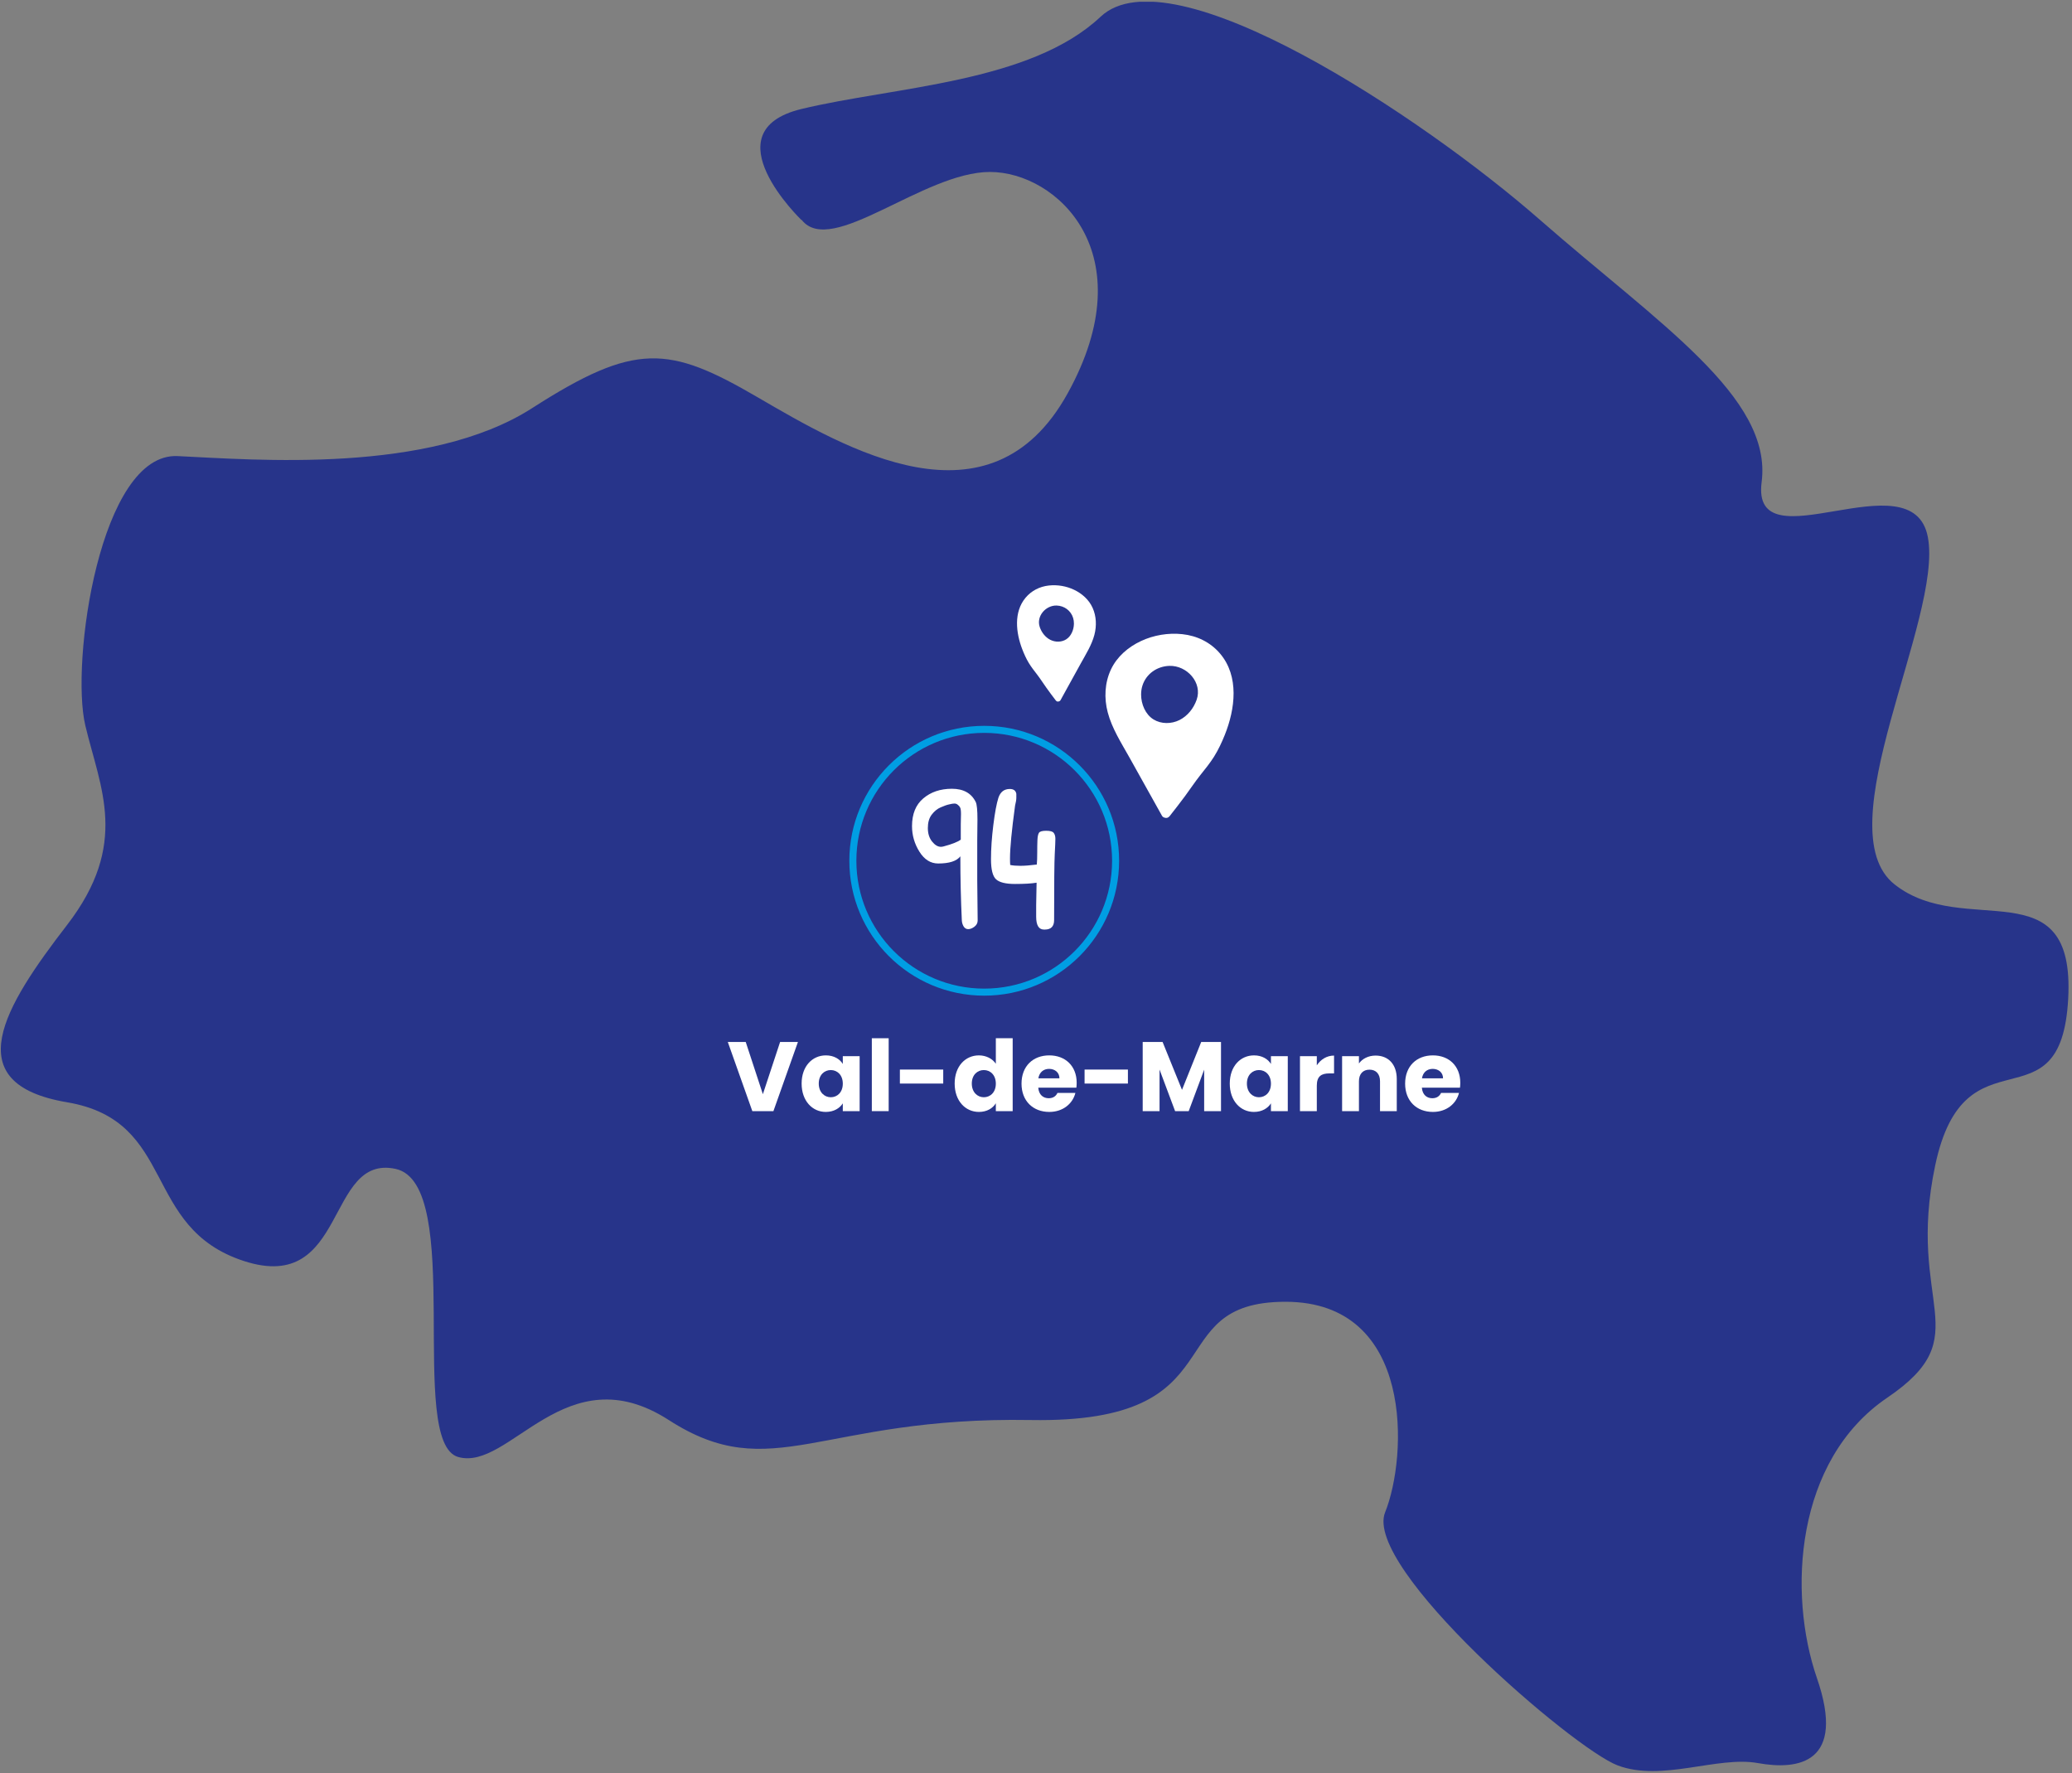 <svg width="589" height="504" viewBox="0 0 589 504" fill="none" xmlns="http://www.w3.org/2000/svg">
<rect x="0" y="0" width="589" height="504" fill="#808080" stroke="none"/>
<g clip-path="url(#clip0_2032_48887)">
<path d="M227.802 62.511C227.802 62.511 201.565 37.328 227.802 30.985C254.038 24.642 292.872 23.6 312.857 4.76C332.842 -14.08 404.164 33.068 437.788 62.511C471.413 91.955 503.9 112.877 500.775 137.019C497.649 161.161 543.776 129.635 548.038 152.735C552.301 175.835 518.676 235.669 538.567 251.385C558.457 267.1 589.998 246.178 587.914 283.952C585.83 321.727 558.552 291.337 550.122 331.194C541.692 371.052 562.719 379.478 536.483 397.276C510.246 415.075 508.163 452.85 516.498 476.992C524.833 501.133 511.288 503.216 499.733 501.133C488.177 499.05 472.454 506.53 459.857 501.796C447.26 497.062 387.399 445.56 393.745 429.844C400.091 414.128 402.175 370.01 365.425 370.01C328.675 370.01 352.828 404.661 292.967 403.62C233.106 402.578 219.467 422.554 190.105 403.62C160.743 384.685 144.925 418.294 130.244 414.128C115.563 409.963 132.328 336.496 112.437 332.236C92.547 327.975 98.798 367.928 69.436 358.46C40.074 348.993 50.492 318.603 19.047 313.301C-12.399 307.999 1.24 286.035 19.047 262.935C36.853 239.834 28.518 224.119 24.256 206.225C19.994 188.332 28.424 128.593 50.492 129.635C72.561 130.676 121.909 134.842 151.271 116.002C180.633 97.162 190.105 98.203 215.299 112.877C240.494 127.552 281.411 151.694 303.48 111.836C325.549 71.978 300.355 48.878 281.411 48.878C262.468 48.878 236.326 73.209 227.896 62.511H227.802Z" fill="#27348A"/>
</g>
<g clip-path="url(#clip1_2032_48887)">
<path d="M346.83 185.777C344.091 182.548 340.286 180.701 336.079 180.251C332.122 179.829 327.976 180.511 324.359 182.201C320.72 183.902 317.54 186.616 315.808 190.284C314.015 194.081 313.83 198.469 314.891 202.483C316.091 207.049 318.756 211.177 321.041 215.262C323.52 219.704 325.998 224.146 328.477 228.582L330.319 231.881C330.486 232.179 330.79 232.358 331.122 232.423C331.545 232.564 332.024 232.488 332.401 232.065C332.417 232.049 332.428 232.038 332.445 232.022C332.45 232.011 332.461 232.006 332.466 232C333.985 230.077 335.494 228.138 336.948 226.166C338.363 224.249 339.676 222.25 341.157 220.381C342.534 218.642 343.943 216.936 345.125 215.05C346.339 213.106 347.326 210.988 348.177 208.864C351.114 201.529 352.325 192.255 346.825 185.771L346.83 185.777ZM340.162 198.913C339.305 201.334 337.594 203.507 335.29 204.661C332.985 205.814 330.082 205.836 327.895 204.482C325.601 203.057 324.378 200.154 324.377 197.407C324.381 196.519 324.503 195.652 324.762 194.85C325.841 191.502 328.916 189.379 332.402 189.265C337.427 189.103 341.883 194.059 340.162 198.908L340.162 198.913Z" fill="white"/>
</g>
<g clip-path="url(#clip2_2032_48887)">
<path d="M291.518 169.913C293.219 167.874 295.569 166.707 298.16 166.423C300.598 166.156 303.146 166.587 305.364 167.655C307.595 168.729 309.539 170.443 310.588 172.759C311.673 175.158 311.766 177.929 311.093 180.464C310.333 183.348 308.673 185.955 307.248 188.535C305.701 191.34 304.154 194.146 302.608 196.948L301.459 199.032C301.354 199.22 301.167 199.333 300.962 199.374C300.701 199.463 300.407 199.415 300.177 199.148C300.167 199.138 300.16 199.131 300.15 199.121C300.147 199.114 300.14 199.11 300.137 199.107C299.211 197.892 298.292 196.667 297.407 195.422C296.545 194.211 295.747 192.949 294.844 191.768C294.005 190.67 293.146 189.592 292.428 188.402C291.69 187.173 291.093 185.836 290.579 184.494C288.806 179.862 288.106 174.005 291.522 169.909L291.518 169.913ZM295.559 178.21C296.075 179.739 297.117 181.111 298.53 181.84C299.942 182.568 301.729 182.582 303.081 181.727C304.5 180.827 305.267 178.993 305.28 177.258C305.282 176.697 305.211 176.15 305.055 175.644C304.407 173.529 302.525 172.188 300.381 172.116C297.289 172.014 294.523 175.144 295.559 178.206L295.559 178.21Z" fill="white"/>
</g>
<path fill-rule="evenodd" clip-rule="evenodd" d="M279.782 281C299.855 281 316.128 264.727 316.128 244.654C316.128 224.581 299.855 208.309 279.782 208.309C259.709 208.309 243.437 224.581 243.437 244.654C243.437 264.727 259.709 281 279.782 281ZM279.782 283C300.96 283 318.128 265.832 318.128 244.654C318.128 223.477 300.96 206.309 279.782 206.309C258.604 206.309 241.437 223.477 241.437 244.654C241.437 265.832 258.604 283 279.782 283Z" fill="#009EE3"/>
<path d="M216.858 311.008L221.758 296.168H226.826L219.854 315.824H213.862L206.89 296.168H211.986L216.858 311.008Z" fill="white"/>
<path d="M227.875 307.984C227.875 303.056 230.927 299.976 234.763 299.976C237.087 299.976 238.739 301.04 239.579 302.412V300.2H244.367V315.824H239.579V313.612C238.711 314.984 237.059 316.048 234.735 316.048C230.927 316.048 227.875 312.912 227.875 307.984ZM239.579 308.012C239.579 305.52 237.983 304.148 236.163 304.148C234.371 304.148 232.747 305.492 232.747 307.984C232.747 310.476 234.371 311.876 236.163 311.876C237.983 311.876 239.579 310.504 239.579 308.012Z" fill="white"/>
<path d="M247.831 315.824V295.104H252.619V315.824H247.831Z" fill="white"/>
<path d="M255.808 307.984V304.008H268.128V307.984H255.808Z" fill="white"/>
<path d="M271.379 307.984C271.379 303.056 274.431 299.976 278.267 299.976C280.339 299.976 282.131 300.928 283.083 302.356V295.104H287.871V315.824H283.083V313.584C282.215 315.012 280.563 316.048 278.267 316.048C274.431 316.048 271.379 312.912 271.379 307.984ZM283.083 308.012C283.083 305.52 281.487 304.148 279.667 304.148C277.875 304.148 276.251 305.492 276.251 307.984C276.251 310.476 277.875 311.876 279.667 311.876C281.487 311.876 283.083 310.504 283.083 308.012Z" fill="white"/>
<path d="M298.223 303.812C296.655 303.812 295.451 304.764 295.171 306.5H301.163C301.163 304.792 299.819 303.812 298.223 303.812ZM305.699 310.644C304.943 313.696 302.171 316.048 298.279 316.048C293.687 316.048 290.383 312.968 290.383 308.012C290.383 303.056 293.631 299.976 298.279 299.976C302.843 299.976 306.063 303 306.063 307.76C306.063 308.208 306.035 308.684 305.979 309.16H295.143C295.311 311.204 296.571 312.156 298.111 312.156C299.455 312.156 300.211 311.484 300.603 310.644H305.699Z" fill="white"/>
<path d="M308.308 307.984V304.008H320.628V307.984H308.308Z" fill="white"/>
<path d="M324.831 315.824V296.168H330.487L336.003 309.776L341.463 296.168H347.091V315.824H342.303V304.036L337.907 315.824H334.043L329.619 304.008V315.824H324.831Z" fill="white"/>
<path d="M349.582 307.984C349.582 303.056 352.634 299.976 356.47 299.976C358.794 299.976 360.446 301.04 361.286 302.412V300.2H366.074V315.824H361.286V313.612C360.418 314.984 358.766 316.048 356.442 316.048C352.634 316.048 349.582 312.912 349.582 307.984ZM361.286 308.012C361.286 305.52 359.69 304.148 357.87 304.148C356.078 304.148 354.454 305.492 354.454 307.984C354.454 310.476 356.078 311.876 357.87 311.876C359.69 311.876 361.286 310.504 361.286 308.012Z" fill="white"/>
<path d="M374.326 308.572V315.824H369.538V300.2H374.326V302.804C375.418 301.152 377.126 300.032 379.226 300.032V305.1H377.91C375.642 305.1 374.326 305.884 374.326 308.572Z" fill="white"/>
<path d="M392.294 315.824V307.34C392.294 305.212 391.118 304.036 389.298 304.036C387.478 304.036 386.302 305.212 386.302 307.34V315.824H381.514V300.2H386.302V302.272C387.254 300.956 388.934 300.032 391.034 300.032C394.646 300.032 397.054 302.496 397.054 306.696V315.824H392.294Z" fill="white"/>
<path d="M407.269 303.812C405.701 303.812 404.497 304.764 404.217 306.5H410.209C410.209 304.792 408.865 303.812 407.269 303.812ZM414.745 310.644C413.989 313.696 411.217 316.048 407.325 316.048C402.733 316.048 399.429 312.968 399.429 308.012C399.429 303.056 402.677 299.976 407.325 299.976C411.889 299.976 415.109 303 415.109 307.76C415.109 308.208 415.081 308.684 415.025 309.16H404.189C404.357 311.204 405.617 312.156 407.157 312.156C408.501 312.156 409.257 311.484 409.649 310.644H414.745Z" fill="white"/>
<path d="M277.856 232.894L277.796 238.894C277.796 240.254 277.796 244.034 277.796 250.234L277.916 261.634C277.916 262.354 277.596 262.954 276.956 263.434C276.356 263.874 275.776 264.094 275.216 264.094C274.696 264.094 274.276 263.854 273.956 263.374C273.636 262.854 273.456 262.274 273.416 261.634C273.136 255.754 272.996 249.674 272.996 243.394C271.956 244.754 269.856 245.434 266.696 245.434C264.536 245.434 262.756 244.314 261.356 242.074C259.956 239.834 259.256 237.414 259.256 234.814C259.256 231.374 260.316 228.754 262.436 226.954C264.596 225.114 267.316 224.194 270.596 224.194C273.876 224.194 276.136 225.454 277.376 227.974C277.696 228.654 277.856 230.294 277.856 232.894ZM273.116 234.334L273.176 231.394C273.176 230.434 273.096 229.814 272.936 229.534C272.776 229.214 272.576 228.974 272.336 228.814C272.056 228.534 271.716 228.394 271.316 228.394C270.956 228.394 270.456 228.474 269.816 228.634C269.216 228.754 268.416 229.034 267.416 229.474C266.456 229.874 265.596 230.574 264.836 231.574C264.116 232.534 263.756 233.794 263.756 235.354C263.756 236.914 264.156 238.194 264.956 239.194C265.756 240.194 266.596 240.694 267.476 240.694C267.716 240.694 267.976 240.654 268.256 240.574C270.656 239.934 272.276 239.294 273.116 238.654V234.334Z" fill="white"/>
<path d="M294.668 250.894C293.228 251.134 291.188 251.254 288.548 251.254C285.908 251.254 284.108 250.814 283.148 249.934C282.188 249.054 281.708 247.154 281.708 244.234C281.708 241.274 281.928 238.034 282.368 234.514C282.808 230.994 283.288 228.414 283.808 226.774C284.368 225.094 285.448 224.254 287.048 224.254C288.128 224.254 288.748 224.714 288.908 225.634C288.908 225.874 288.908 226.254 288.908 226.774C288.908 227.294 288.788 228.034 288.548 228.994C287.588 236.034 287.108 241.054 287.108 244.054C287.108 244.774 287.128 245.374 287.168 245.854C287.888 246.014 288.848 246.094 290.048 246.094C291.288 246.094 292.848 245.974 294.728 245.734C294.808 244.894 294.848 243.774 294.848 242.374C294.848 240.934 294.868 239.734 294.908 238.774C294.948 237.814 295.088 237.134 295.328 236.734C295.568 236.334 296.248 236.134 297.368 236.134C298.528 236.134 299.248 236.334 299.528 236.734C299.848 237.134 300.008 237.694 300.008 238.414C300.008 239.094 299.948 240.554 299.828 242.794C299.708 244.994 299.648 251.234 299.648 261.514C299.648 263.314 298.768 264.214 297.008 264.214C296.928 264.214 296.848 264.214 296.768 264.214C295.288 264.214 294.548 262.994 294.548 260.554V257.254L294.668 250.894Z" fill="white"/>
<defs>
<clipPath id="clip0_2032_48887">
<rect width="588" height="503" fill="white" transform="translate(0.009 0.5)"/>
</clipPath>
<clipPath id="clip1_2032_48887">
<rect width="36.421" height="52.373" fill="white" transform="matrix(1 0 -0.004 1 314.308 180.126)"/>
</clipPath>
<clipPath id="clip2_2032_48887">
<rect width="22.413" height="33.077" fill="white" transform="matrix(-1 0 -0.004 1 311.559 166.344)"/>
</clipPath>
</defs>
</svg>
